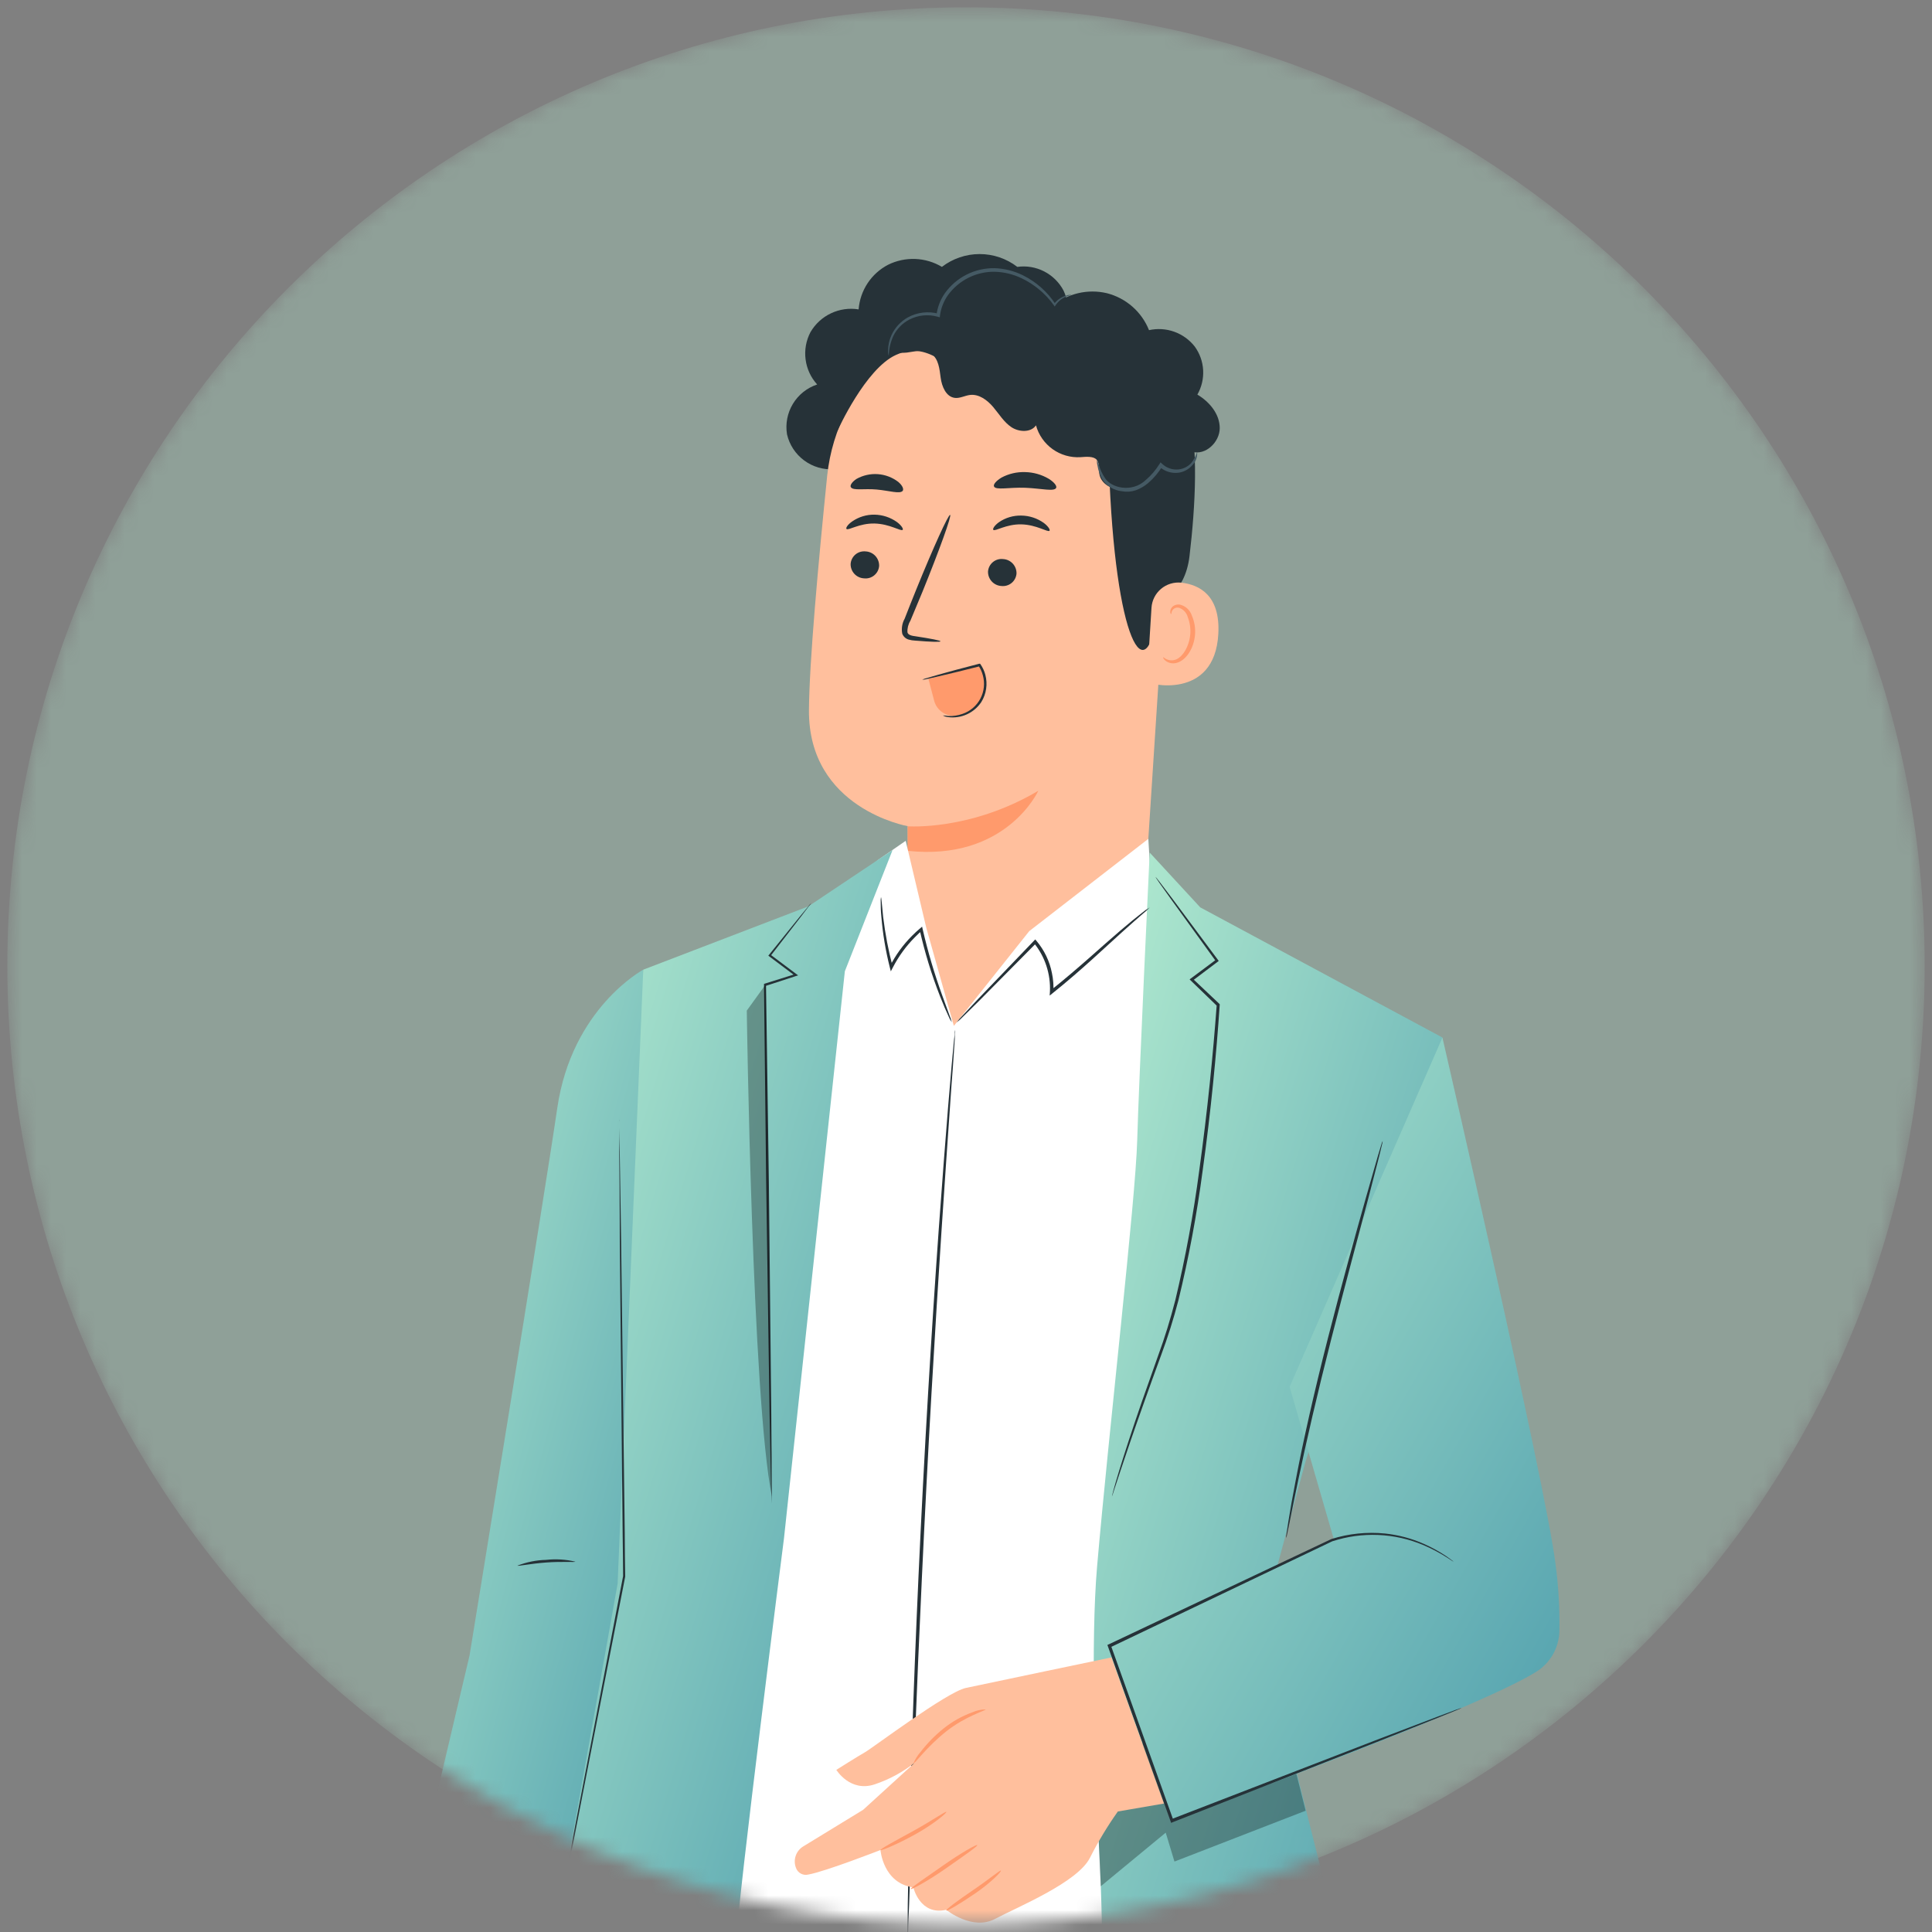 <svg width="132" height="132" viewBox="0 0 132 132" fill="none" xmlns="http://www.w3.org/2000/svg">
<rect x="0" y="0" width="132" height="132" fill="#808080" stroke="none"/>
<mask id="mask0_7858_19122" style="mask-type:alpha" maskUnits="userSpaceOnUse" x="0" y="0" width="132" height="132">
<path d="M66 131.5C102.175 131.5 131.5 102.175 131.5 66C131.5 29.825 102.175 0.5 66 0.5C29.825 0.5 0.5 29.825 0.5 66C0.5 102.175 29.825 131.5 66 131.5Z" fill="#B0E9CF"/>
</mask>
<g mask="url(#mask0_7858_19122)">
<path opacity="0.3" d="M66 131.5C102.175 131.5 131.5 102.175 131.5 66C131.5 29.825 102.175 0.5 66 0.5C29.825 0.5 0.5 29.825 0.5 66C0.5 102.175 29.825 131.5 66 131.5Z" fill="#B0E9CF"/>
<path d="M72.658 19.841C72.361 19.282 71.898 18.829 71.335 18.541C70.771 18.254 70.133 18.146 69.506 18.234C68.767 17.666 67.862 17.358 66.93 17.358C65.999 17.358 65.093 17.666 64.355 18.234C63.803 17.904 63.177 17.718 62.534 17.693C61.892 17.668 61.253 17.804 60.677 18.089C60.11 18.384 59.627 18.819 59.275 19.353C58.923 19.887 58.713 20.501 58.664 21.139C58.022 21.034 57.363 21.128 56.775 21.406C56.187 21.684 55.697 22.135 55.371 22.698C55.073 23.269 54.957 23.917 55.04 24.556C55.122 25.195 55.398 25.793 55.831 26.269C55.139 26.499 54.551 26.968 54.173 27.593C53.795 28.217 53.653 28.956 53.771 29.676C53.937 30.39 54.352 31.023 54.942 31.459C55.531 31.896 56.257 32.108 56.989 32.059L72.054 23.295C72.503 22.855 72.802 22.285 72.911 21.665C73.019 21.046 72.931 20.408 72.658 19.841Z" fill="#263238"/>
<path d="M56.52 32.464C56.86 29.303 58.377 26.386 60.769 24.291C63.161 22.197 66.254 21.079 69.432 21.159H70.091C77.179 21.712 80.661 27.979 79.906 34.978L78.391 58.33L77.361 61.249L65.15 76.393L62.059 62.749L62.014 56.444C62.014 56.444 55.215 55.256 55.27 48.505C55.294 45.242 55.902 38.532 56.52 32.464Z" fill="#FFBF9D"/>
<path d="M62.012 56.455C62.012 56.455 66.297 56.782 70.94 54.027C70.94 54.027 68.749 58.856 62.012 58.131V56.455Z" fill="#FF9A6C"/>
<path d="M58.118 38.522C58.109 38.775 58.201 39.021 58.373 39.207C58.544 39.392 58.782 39.503 59.035 39.515C59.158 39.529 59.284 39.518 59.403 39.483C59.523 39.447 59.634 39.389 59.73 39.309C59.826 39.23 59.905 39.133 59.963 39.022C60.02 38.912 60.055 38.791 60.065 38.666C60.071 38.414 59.979 38.169 59.808 37.984C59.637 37.799 59.4 37.687 59.148 37.674C59.024 37.66 58.899 37.671 58.779 37.706C58.66 37.741 58.549 37.8 58.453 37.879C58.356 37.959 58.277 38.056 58.22 38.167C58.162 38.277 58.127 38.398 58.118 38.522Z" fill="#263238"/>
<path d="M57.835 36.139C57.955 36.269 58.704 35.744 59.751 35.768C60.798 35.792 61.557 36.324 61.674 36.2C61.729 36.146 61.612 35.916 61.283 35.668C60.834 35.348 60.299 35.172 59.748 35.163C59.208 35.154 58.678 35.314 58.233 35.62C57.89 35.857 57.776 36.084 57.835 36.139Z" fill="#263238"/>
<path d="M67.504 39.045C67.498 39.297 67.59 39.542 67.761 39.727C67.932 39.913 68.169 40.024 68.421 40.037C68.545 40.051 68.67 40.04 68.789 40.004C68.908 39.969 69.019 39.91 69.115 39.831C69.212 39.752 69.291 39.654 69.348 39.544C69.406 39.434 69.441 39.313 69.451 39.189C69.458 38.937 69.366 38.692 69.195 38.506C69.023 38.321 68.787 38.21 68.534 38.197C68.411 38.182 68.285 38.193 68.166 38.228C68.046 38.264 67.935 38.323 67.839 38.402C67.743 38.481 67.664 38.579 67.606 38.689C67.549 38.8 67.514 38.92 67.504 39.045Z" fill="#263238"/>
<path d="M67.866 36.201C67.986 36.328 68.735 35.802 69.782 35.826C70.83 35.85 71.588 36.386 71.705 36.263C71.76 36.208 71.644 35.977 71.314 35.727C70.865 35.407 70.33 35.232 69.779 35.225C69.234 35.212 68.7 35.37 68.251 35.679C67.924 35.919 67.808 36.142 67.866 36.201Z" fill="#263238"/>
<path d="M64.256 43.817C64.256 43.759 63.614 43.635 62.56 43.474C62.295 43.443 62.041 43.384 62 43.202C61.984 42.928 62.052 42.654 62.196 42.419L63.03 40.421C64.187 37.57 65.032 35.225 64.915 35.18C64.799 35.136 63.765 37.409 62.608 40.259C62.326 40.946 62.062 41.633 61.808 42.272C61.633 42.585 61.576 42.95 61.646 43.302C61.684 43.396 61.742 43.481 61.817 43.55C61.892 43.618 61.981 43.668 62.079 43.697C62.226 43.74 62.379 43.764 62.532 43.769C63.593 43.858 64.253 43.875 64.256 43.817Z" fill="#263238"/>
<path d="M67.915 33.237C68.035 33.508 68.945 33.285 70.041 33.326C71.136 33.367 72.046 33.611 72.163 33.326C72.214 33.199 72.036 32.952 71.658 32.715C71.166 32.424 70.608 32.266 70.037 32.255C69.474 32.236 68.916 32.366 68.42 32.633C68.042 32.866 67.85 33.106 67.915 33.237Z" fill="#263238"/>
<path d="M58.133 33.285C58.291 33.539 59.033 33.367 59.898 33.446C60.763 33.525 61.478 33.766 61.673 33.539C61.759 33.426 61.673 33.178 61.371 32.924C60.968 32.615 60.482 32.431 59.975 32.395C59.468 32.359 58.961 32.473 58.517 32.722C58.188 32.941 58.061 33.178 58.133 33.285Z" fill="#263238"/>
<path d="M57.242 29.385C57.242 29.385 59.131 25.195 61.212 24.251C63.729 23.107 64.745 25.837 67.135 25.226C69.526 24.615 71.943 23.509 74.323 25.388C76.94 27.448 75.662 28.805 75.765 31.802C76.177 43.959 78.348 47.438 79.103 41.73C79.186 41.105 80.954 40.645 81.27 38.001C81.679 34.567 81.899 30.408 81.177 27.956C80.566 25.896 79.412 24.447 77.324 22.84C74.028 20.302 69.426 20.157 66.298 20.405C63.169 20.652 57.067 24.086 57.242 29.385Z" fill="#263238"/>
<path d="M78.673 41.526C78.689 41.278 78.754 41.035 78.866 40.813C78.978 40.591 79.134 40.394 79.325 40.233C79.515 40.073 79.736 39.952 79.974 39.88C80.212 39.807 80.462 39.783 80.709 39.809C81.976 39.953 83.377 40.699 83.24 43.298C82.996 47.91 78.367 46.732 78.367 46.581C78.367 46.43 78.553 43.467 78.673 41.526Z" fill="#FFBF9D"/>
<path d="M79.474 44.903C79.495 44.903 79.553 44.965 79.687 45.033C79.875 45.126 80.092 45.142 80.291 45.078C80.793 44.923 81.249 44.171 81.321 43.344C81.355 42.948 81.299 42.55 81.157 42.179C81.12 42.033 81.049 41.898 80.948 41.785C80.847 41.673 80.721 41.587 80.58 41.534C80.488 41.503 80.389 41.505 80.299 41.54C80.209 41.575 80.135 41.641 80.089 41.726C80.02 41.853 80.044 41.946 80.016 41.953C79.989 41.96 79.924 41.87 79.968 41.682C80.001 41.569 80.072 41.471 80.168 41.403C80.302 41.314 80.466 41.281 80.624 41.311C80.813 41.357 80.987 41.451 81.129 41.584C81.271 41.717 81.376 41.884 81.435 42.07C81.611 42.478 81.684 42.924 81.648 43.368C81.569 44.295 81.04 45.14 80.356 45.298C80.23 45.328 80.098 45.329 79.971 45.301C79.843 45.273 79.724 45.217 79.621 45.136C79.477 45.016 79.457 44.913 79.474 44.903Z" fill="#FF9A6C"/>
<path d="M78.769 32.598C78.154 32.997 77.505 33.405 76.773 33.46C76.042 33.515 75.214 33.086 75.108 32.368C75.06 32.045 75.146 31.681 74.936 31.421C74.727 31.16 74.218 31.204 73.827 31.235C73.147 31.277 72.473 31.084 71.918 30.688C71.364 30.292 70.962 29.718 70.781 29.061C70.438 29.566 69.617 29.528 69.102 29.185C68.587 28.841 68.26 28.285 67.859 27.811C67.457 27.337 66.894 26.912 66.275 26.984C65.932 27.025 65.588 27.224 65.245 27.186C64.634 27.118 64.349 26.403 64.27 25.813C64.191 25.222 64.132 24.508 63.621 24.168C63.109 23.828 62.519 24.02 61.955 24.089C61.392 24.157 60.664 24.013 60.53 23.467C60.51 23.32 60.519 23.17 60.558 23.027C60.597 22.883 60.665 22.749 60.757 22.633C61.151 22.081 61.718 21.677 62.369 21.485C63.019 21.294 63.715 21.325 64.345 21.575C64.598 20.809 65.07 20.134 65.702 19.633C66.335 19.133 67.101 18.829 67.904 18.759C68.708 18.69 69.514 18.858 70.223 19.242C70.933 19.627 71.513 20.211 71.894 20.922C72.403 20.492 73.007 20.188 73.656 20.033C74.305 19.879 74.981 19.879 75.63 20.033C76.274 20.198 76.87 20.512 77.37 20.951C77.869 21.389 78.258 21.94 78.504 22.557C79.078 22.43 79.675 22.467 80.228 22.665C80.781 22.863 81.267 23.214 81.629 23.677C81.972 24.149 82.171 24.709 82.203 25.292C82.234 25.874 82.097 26.453 81.808 26.96C82.635 27.451 83.336 28.289 83.336 29.247C83.336 30.205 82.371 31.135 81.447 30.864C81.611 31.247 81.63 31.677 81.501 32.073C81.371 32.469 81.102 32.805 80.743 33.017C80.368 33.207 79.937 33.254 79.529 33.15C79.122 33.045 78.766 32.797 78.528 32.451" fill="#263238"/>
<path d="M81.789 30.881C81.806 31.042 81.787 31.204 81.733 31.357C81.68 31.509 81.593 31.648 81.48 31.763C81.241 32.051 80.905 32.241 80.536 32.296C80.299 32.328 80.057 32.308 79.829 32.237C79.6 32.166 79.39 32.045 79.213 31.884L79.413 31.86C79.156 32.285 78.833 32.667 78.458 32.993C78.204 33.212 77.912 33.383 77.596 33.498C77.293 33.6 76.969 33.623 76.655 33.563C76.389 33.537 76.132 33.452 75.903 33.316C75.673 33.179 75.476 32.994 75.326 32.773C75.149 32.476 75.033 32.147 74.983 31.805C74.948 31.683 74.937 31.556 74.952 31.43C74.972 31.43 75.01 31.554 75.082 31.774C75.172 32.089 75.311 32.388 75.494 32.66C75.924 33.346 77.356 33.69 78.297 32.783C78.651 32.477 78.958 32.12 79.207 31.722L79.293 31.588L79.406 31.695C79.554 31.834 79.73 31.94 79.923 32.005C80.115 32.071 80.32 32.093 80.522 32.072C80.847 32.038 81.149 31.888 81.374 31.65C81.563 31.425 81.704 31.163 81.789 30.881Z" fill="#455A64"/>
<path d="M73.199 20.146C73.199 20.164 73.078 20.177 72.855 20.26C72.556 20.38 72.3 20.587 72.12 20.854L72.062 20.943L72 20.854C71.429 20.06 70.665 19.423 69.782 19.003C69.21 18.732 68.587 18.584 67.955 18.567C67.335 18.559 66.722 18.699 66.167 18.977C65.612 19.255 65.133 19.662 64.768 20.164C64.48 20.572 64.294 21.043 64.225 21.537L64.208 21.681L64.067 21.64C63.419 21.456 62.725 21.526 62.127 21.836C61.659 22.081 61.279 22.466 61.042 22.938C60.843 23.37 60.734 23.837 60.723 24.312C60.681 24.191 60.665 24.062 60.675 23.934C60.678 23.578 60.757 23.227 60.905 22.904C61.14 22.389 61.533 21.961 62.028 21.685C62.673 21.332 63.43 21.244 64.139 21.438L63.982 21.541C64.046 21.002 64.242 20.486 64.552 20.04C64.938 19.498 65.45 19.058 66.044 18.759C66.638 18.46 67.296 18.31 67.962 18.323C68.63 18.346 69.285 18.511 69.885 18.807C70.794 19.255 71.566 19.94 72.12 20.789H72C72.204 20.506 72.496 20.299 72.831 20.201C72.947 20.152 73.073 20.133 73.199 20.146Z" fill="#455A64"/>
<path d="M67.018 45.442C67.018 45.442 68.364 48.224 65.483 48.877C65.232 48.934 64.97 48.919 64.727 48.835C64.508 48.764 64.311 48.638 64.153 48.47C63.995 48.302 63.882 48.097 63.824 47.874L63.426 46.359C63.56 46.411 67.018 45.442 67.018 45.442Z" fill="#FF9A6C"/>
<path d="M64.416 48.882C64.541 48.886 64.666 48.897 64.79 48.917C65.125 48.935 65.46 48.884 65.776 48.769C66.298 48.588 66.731 48.215 66.986 47.725C67.241 47.235 67.3 46.666 67.149 46.135C67.089 45.903 66.989 45.684 66.854 45.486L66.95 45.52C65.838 45.802 64.855 46.042 64.148 46.207L63.317 46.396C63.216 46.424 63.112 46.439 63.008 46.441C63.1 46.394 63.199 46.358 63.3 46.334L64.121 46.094C64.807 45.898 65.793 45.637 66.902 45.349H66.964L66.998 45.397C67.146 45.612 67.255 45.851 67.321 46.104C67.404 46.417 67.423 46.743 67.376 47.063C67.329 47.383 67.216 47.69 67.046 47.965C66.803 48.332 66.463 48.623 66.062 48.805C65.662 48.987 65.219 49.053 64.783 48.996C64.654 48.982 64.53 48.944 64.416 48.882Z" fill="#263238"/>
<path d="M43.949 66.252C43.949 66.252 39.069 68.865 38.074 75.709C37.222 81.588 32.081 113.106 32.081 113.106L27.5 132.53H39.375L45.834 98.086L43.949 66.252Z" fill="url(#paint0_linear_7858_19122)"/>
<path d="M47.43 132.581L54.105 72.128L59.93 58.797L61.88 57.447L63.285 63.382L65.17 70.092L70.321 63.618L78.457 57.313L78.645 60.425L82.55 71.847L79.312 101.647V132.516L47.43 132.581Z" fill="white"/>
<path d="M62.009 132.53C62.02 132.477 62.026 132.423 62.026 132.368C62.026 132.252 62.026 132.097 62.05 131.898C62.05 131.469 62.088 130.868 62.115 130.088C62.17 128.498 62.246 126.225 62.342 123.423C62.541 117.794 62.854 110.03 63.3 101.445C63.747 92.859 64.251 85.098 64.639 79.466C64.839 76.668 64.983 74.401 65.11 72.815C65.162 72.042 65.203 71.441 65.234 71.005C65.234 70.809 65.234 70.662 65.258 70.534C65.267 70.481 65.267 70.427 65.258 70.373C65.246 70.426 65.238 70.48 65.234 70.534C65.234 70.651 65.206 70.806 65.186 71.001C65.144 71.431 65.089 72.032 65.017 72.808C64.876 74.377 64.691 76.647 64.475 79.456C64.039 85.071 63.513 92.849 63.063 101.417C62.613 109.985 62.328 117.774 62.174 123.395C62.098 126.211 62.047 128.488 62.023 130.064C62.023 130.84 62.006 131.438 62.002 131.877V132.348C61.998 132.408 62 132.47 62.009 132.53Z" fill="#263238"/>
<path d="M89.202 99.841L98.553 70.888L82.004 61.994L78.55 58.251C78.55 58.251 77.811 73.783 77.698 77.897C77.585 82.011 75.772 97.605 74.951 107.087C74.522 112.152 74.796 120.617 75.05 125.387C75.342 130.858 75.28 132.667 75.28 132.667L91.472 132.578L86.115 111.259L89.202 99.841Z" fill="url(#paint1_linear_7858_19122)"/>
<path d="M55.23 61.925L43.949 66.252L42.198 108.203L37.84 132.585L50.285 132.818C50.398 129.848 53.565 105.095 53.565 105.095L57.723 66.359L60.982 58.079L55.23 61.925Z" fill="url(#paint2_linear_7858_19122)"/>
<path d="M55.434 61.695C55.358 61.765 55.289 61.842 55.228 61.925L54.658 62.612L52.539 65.239L52.495 65.294L52.553 65.339L54.349 66.689L54.373 66.541L52.268 67.2L52.199 67.221V67.289C52.24 71.005 52.292 75.686 52.347 80.758C52.436 86.939 52.519 92.55 52.58 96.627C52.622 98.642 52.653 100.281 52.677 101.434C52.694 101.987 52.708 102.423 52.718 102.739C52.718 102.877 52.718 102.99 52.718 103.083C52.714 103.122 52.714 103.161 52.718 103.199C52.722 103.161 52.722 103.122 52.718 103.083C52.718 102.993 52.718 102.88 52.718 102.739C52.718 102.423 52.718 101.984 52.718 101.431C52.718 100.277 52.718 98.639 52.697 96.623C52.653 92.544 52.594 86.939 52.532 80.751C52.46 75.679 52.392 71.002 52.337 67.286L52.271 67.375L54.373 66.689L54.531 66.64L54.397 66.541L52.639 65.222V65.322L54.699 62.657L55.242 61.943C55.313 61.866 55.377 61.783 55.434 61.695Z" fill="#263238"/>
<path d="M75.973 102.234C75.973 102.234 75.993 102.197 76.017 102.121C76.041 102.045 76.083 101.925 76.127 101.778L76.55 100.497C76.917 99.388 77.463 97.784 78.167 95.813C78.51 94.827 78.912 93.752 79.331 92.591C79.789 91.362 80.184 90.109 80.513 88.838C81.223 85.92 81.775 82.966 82.168 79.989C82.741 75.868 83.109 71.984 83.335 68.656V68.611L83.301 68.577L81.484 66.86V67.001L83.201 65.706L83.267 65.655L83.219 65.589L80.111 61.417L79.256 60.291L79.029 60.002C78.974 59.937 78.947 59.906 78.943 59.909C78.962 59.947 78.984 59.982 79.008 60.016C79.063 60.095 79.132 60.194 79.214 60.322L80.035 61.472C80.763 62.485 81.804 63.92 83.081 65.686V65.569L81.364 66.85L81.278 66.915L81.357 66.994L83.16 68.738L83.129 68.659C82.885 71.99 82.504 75.871 81.934 79.992C81.542 82.962 80.997 85.91 80.303 88.824C79.957 90.164 79.572 91.411 79.146 92.567L78.009 95.785C77.322 97.767 76.804 99.377 76.46 100.497C76.289 101.06 76.162 101.496 76.082 101.791C76.048 101.932 76.017 102.042 75.993 102.135C75.983 102.167 75.976 102.201 75.973 102.234Z" fill="#263238"/>
<g opacity="0.3">
<path d="M89.206 123.712L80.243 127.187L79.645 125.213L75.205 128.877L74.961 123.41L78.865 117.994L88.55 121.099L89.206 123.712Z" fill="black"/>
</g>
<path d="M104.938 114.236C105.411 113.946 105.805 113.543 106.085 113.064C106.364 112.584 106.521 112.043 106.542 111.489C106.572 109.924 106.482 108.359 106.27 106.808C105.628 101.53 98.551 70.888 98.551 70.888L88.111 94.754L91.126 105.149L75.766 112.43L80.041 124.373C80.041 124.373 100.474 116.994 104.938 114.236Z" fill="url(#paint3_linear_7858_19122)"/>
<path d="M94.468 77.953C94.425 78.038 94.393 78.128 94.371 78.221L94.134 79.001C93.932 79.708 93.654 80.683 93.31 81.878C92.623 84.313 91.686 87.675 90.731 91.415C89.776 95.154 89.014 98.564 88.544 101.047C88.303 102.29 88.125 103.297 88.018 103.997C87.967 104.341 87.926 104.591 87.895 104.801C87.877 104.894 87.868 104.988 87.867 105.082C87.905 104.995 87.93 104.902 87.943 104.808C87.984 104.602 88.039 104.337 88.108 104.011C88.255 103.29 88.451 102.294 88.709 101.082C89.224 98.609 90.007 95.206 90.961 91.466C91.916 87.727 92.829 84.361 93.475 81.919C93.784 80.718 94.042 79.735 94.224 79.021C94.303 78.695 94.368 78.434 94.416 78.228C94.445 78.139 94.462 78.046 94.468 77.953Z" fill="#263238"/>
<path d="M99.857 116.692C99.822 116.697 99.789 116.706 99.757 116.72L99.469 116.819L98.363 117.232L94.242 118.801L80.021 124.295L80.169 124.364L77.305 116.349C76.828 115.01 76.354 113.694 75.897 112.417L75.839 112.561L91.021 105.308C93.064 104.639 95.28 104.732 97.26 105.569C97.793 105.797 98.308 106.066 98.799 106.373L99.18 106.62C99.221 106.651 99.266 106.677 99.314 106.696C99.276 106.661 99.236 106.629 99.194 106.6L98.826 106.332C98.341 106.007 97.829 105.724 97.295 105.487C96.446 105.11 95.543 104.869 94.62 104.773C93.39 104.652 92.148 104.78 90.969 105.15L75.756 112.345L75.66 112.389L75.698 112.489L77.103 116.421L79.977 124.433L80.015 124.543L80.124 124.498L94.293 118.931L98.397 117.3L99.489 116.857L99.771 116.737L99.857 116.692Z" fill="#263238"/>
<path d="M65.363 69.851C65.519 69.736 65.664 69.606 65.796 69.463L66.939 68.337C67.932 67.338 69.271 65.981 70.806 64.429H70.641C71.402 65.366 71.79 66.551 71.734 67.757L71.716 68.021L71.922 67.856C73.88 66.287 75.463 64.765 76.651 63.697C77.238 63.169 77.716 62.746 78.045 62.461C78.225 62.32 78.393 62.167 78.55 62.001C78.352 62.116 78.165 62.248 77.99 62.396C77.647 62.66 77.149 63.066 76.545 63.581C75.332 64.611 73.722 66.125 71.778 67.674L71.967 67.774C71.994 67.341 71.962 66.906 71.871 66.482C71.712 65.67 71.348 64.913 70.813 64.281L70.731 64.185L70.645 64.274L66.837 68.241C66.39 68.722 66.024 69.113 65.738 69.415C65.6 69.549 65.475 69.695 65.363 69.851Z" fill="#263238"/>
<path d="M60.191 61.3C60.168 61.413 60.162 61.529 60.173 61.643C60.173 61.877 60.173 62.22 60.218 62.646C60.315 63.804 60.507 64.953 60.791 66.08L60.864 66.365L61.001 66.104C61.392 65.345 61.897 64.65 62.498 64.044C62.67 63.872 62.842 63.7 63.017 63.563L62.828 63.498C63.176 65.055 63.644 66.583 64.226 68.068C64.445 68.632 64.641 69.078 64.785 69.384C64.849 69.546 64.93 69.7 65.029 69.844C64.991 69.674 64.936 69.508 64.864 69.349C64.734 69.006 64.569 68.546 64.377 68.013C63.842 66.539 63.397 65.033 63.044 63.505L63 63.312L62.852 63.439C62.673 63.59 62.491 63.755 62.316 63.934C61.697 64.552 61.182 65.265 60.788 66.046L60.994 66.07C60.699 64.949 60.481 63.81 60.342 62.66C60.252 61.787 60.218 61.3 60.191 61.3Z" fill="#263238"/>
<g opacity="0.3">
<path d="M52.297 67.282L51.023 69.047C51.023 69.047 51.384 95.644 52.74 102.248L52.297 67.282Z" fill="black"/>
</g>
<path d="M37.84 132.582C37.84 132.582 37.84 132.537 37.857 132.455C37.874 132.372 37.895 132.242 37.922 132.084C37.981 131.741 38.07 131.27 38.18 130.655C38.417 129.409 38.753 127.609 39.176 125.381C40.034 120.899 41.236 114.68 42.572 107.685V107.702C42.572 106.765 42.551 105.769 42.541 104.763C42.465 96.953 42.397 89.886 42.345 84.763C42.345 82.207 42.318 80.14 42.308 78.701V77.053C42.308 76.871 42.308 76.73 42.308 76.624C42.302 76.576 42.302 76.527 42.308 76.48C42.312 76.528 42.312 76.576 42.308 76.624V77.053C42.308 77.438 42.328 77.99 42.342 78.701C42.366 80.14 42.397 82.207 42.438 84.763C42.5 89.886 42.589 96.953 42.685 104.759C42.685 105.769 42.706 106.761 42.716 107.699V107.719C41.343 114.711 40.137 120.927 39.262 125.401L38.231 130.669C38.108 131.28 38.008 131.758 37.939 132.091L37.861 132.458C37.859 132.5 37.852 132.542 37.84 132.582Z" fill="#263238"/>
<path d="M39.308 106.699C39.308 106.751 38.415 106.675 37.327 106.754C36.238 106.833 35.366 107.022 35.355 106.97C35.98 106.724 36.642 106.591 37.313 106.575C37.98 106.5 38.655 106.542 39.308 106.699Z" fill="#263238"/>
<path d="M75.939 113.24C75.939 113.24 67.278 115.047 65.98 115.328C64.682 115.61 59.61 119.428 59.112 119.71C58.614 119.992 57.141 120.922 57.141 120.922C57.141 120.922 58.085 122.474 59.765 121.911C60.777 121.571 61.721 121.055 62.553 120.387L58.971 123.652L54.892 126.145C54.646 126.291 54.46 126.519 54.367 126.789C54.273 127.058 54.279 127.353 54.383 127.619C54.442 127.788 54.563 127.929 54.722 128.013C54.881 128.097 55.065 128.118 55.239 128.072C56.396 127.866 60.156 126.4 60.156 126.4C60.156 126.4 60.331 128.67 62.402 128.951C62.402 128.951 62.849 130.898 64.651 130.483C64.651 130.483 66.423 131.935 67.989 131.104C69.555 130.273 73.632 128.611 74.473 126.922C75.028 125.824 75.664 124.769 76.375 123.766L79.524 123.223L75.939 113.24Z" fill="#FFBF9D"/>
<path d="M60.161 126.4C60.188 126.462 61.274 126.026 62.537 125.325C63.801 124.625 64.704 123.852 64.656 123.794C64.608 123.735 63.66 124.405 62.407 125.092C61.153 125.778 60.127 126.328 60.161 126.4Z" fill="#FF9A6C"/>
<path d="M66.77 126.063C66.729 125.994 65.658 126.599 64.428 127.461C63.199 128.323 62.189 128.999 62.224 129.061C62.258 129.123 63.343 128.549 64.579 127.687C65.816 126.825 66.822 126.125 66.77 126.063Z" fill="#FF9A6C"/>
<path d="M68.383 127.805C68.335 127.757 67.549 128.416 66.495 129.131C65.441 129.845 64.609 130.467 64.654 130.532C64.699 130.597 65.588 130.075 66.646 129.351C67.704 128.626 68.442 127.86 68.383 127.805Z" fill="#FF9A6C"/>
<path d="M67.341 116.792C67.027 116.794 66.717 116.862 66.431 116.991C65.723 117.249 65.062 117.62 64.474 118.09C63.887 118.56 63.359 119.098 62.901 119.694C62.692 119.927 62.525 120.194 62.406 120.484C62.478 120.542 63.292 119.371 64.638 118.303C65.985 117.235 67.365 116.871 67.341 116.792Z" fill="#FF9A6C"/>
</g>
<defs>
<linearGradient id="paint0_linear_7858_19122" x1="44.923" y1="128.413" x2="14.502" y2="120.113" gradientUnits="userSpaceOnUse">
<stop stop-color="#54A2AF"/>
<stop offset="1" stop-color="#B0E9CF"/>
</linearGradient>
<linearGradient id="paint1_linear_7858_19122" x1="97.369" y1="128.045" x2="58.743" y2="115.848" gradientUnits="userSpaceOnUse">
<stop stop-color="#54A2AF"/>
<stop offset="1" stop-color="#B0E9CF"/>
</linearGradient>
<linearGradient id="paint2_linear_7858_19122" x1="59.832" y1="128.176" x2="22.094" y2="116.651" gradientUnits="userSpaceOnUse">
<stop stop-color="#54A2AF"/>
<stop offset="1" stop-color="#B0E9CF"/>
</linearGradient>
<linearGradient id="paint3_linear_7858_19122" x1="105.018" y1="121.051" x2="63.513" y2="97.493" gradientUnits="userSpaceOnUse">
<stop stop-color="#54A2AF"/>
<stop offset="1" stop-color="#B0E9CF"/>
</linearGradient>
</defs>
</svg>
